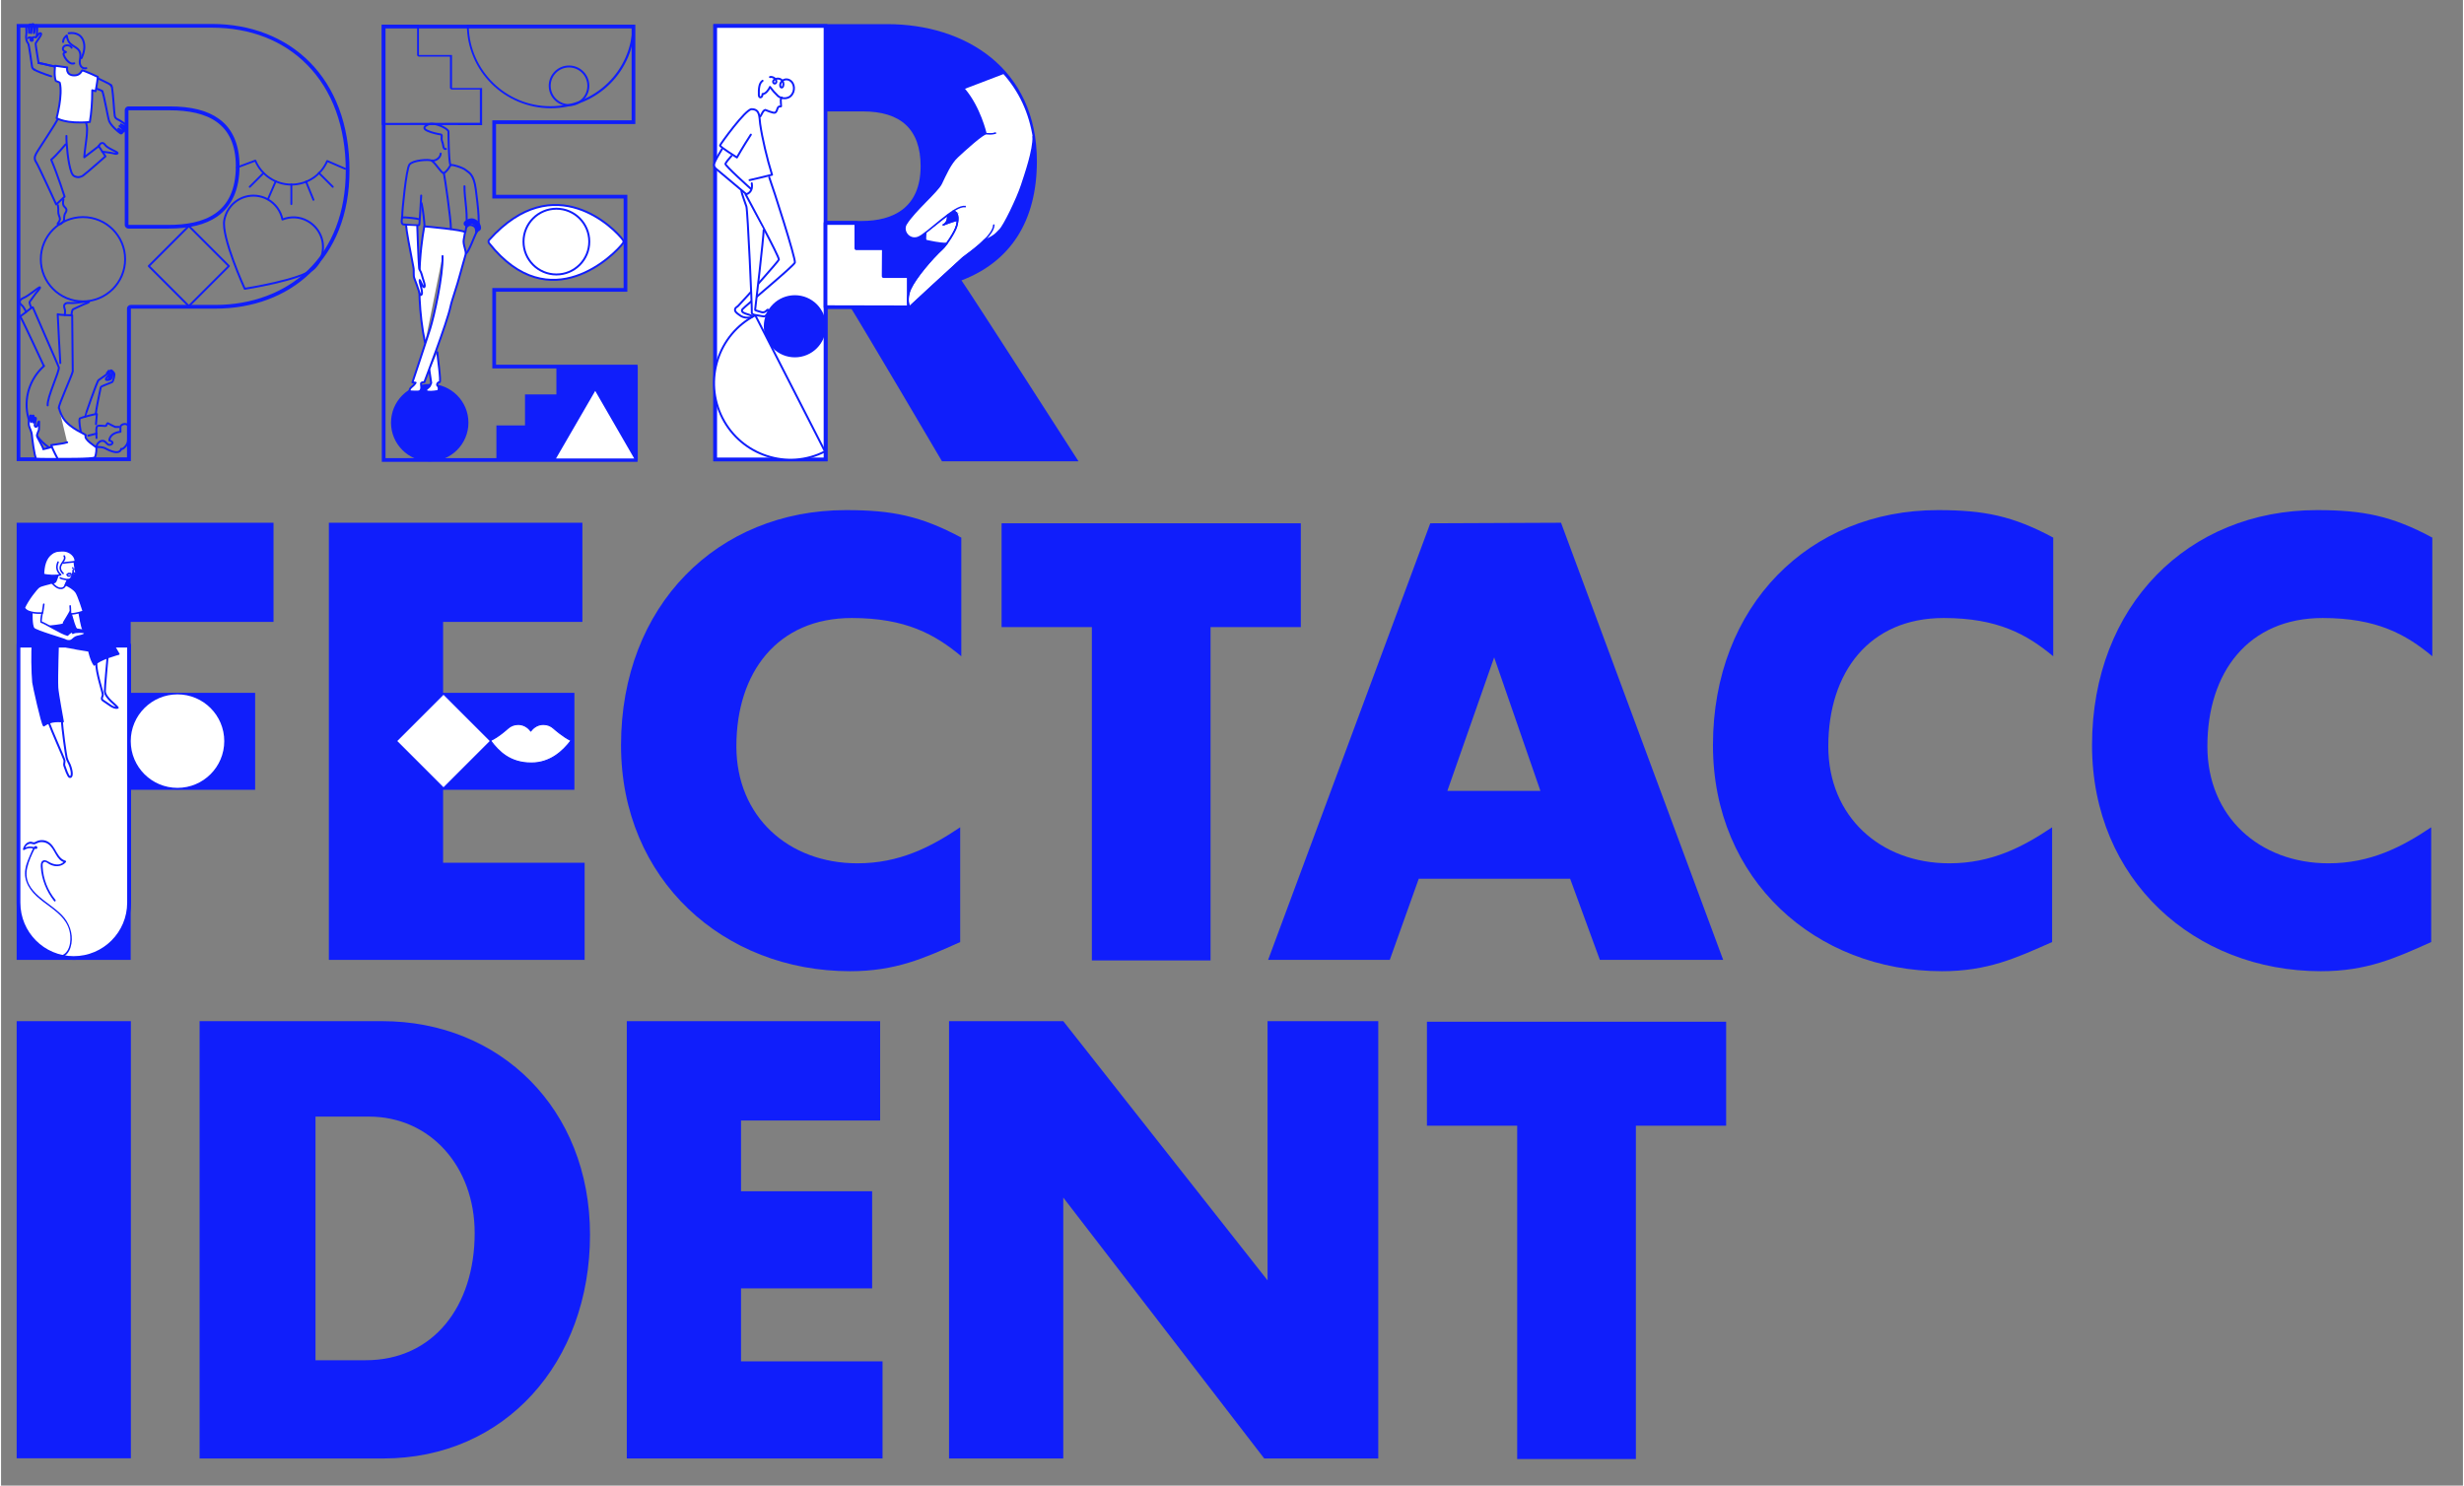 <?xml version="1.0" encoding="utf-8"?>
<svg xmlns="http://www.w3.org/2000/svg" xmlns:xlink="http://www.w3.org/1999/xlink" version="1.1" id="Ebene_1" x="0px" y="0px" viewBox="0 0 1325.5 800" style="enable-background:new 0 0 1325.5 800;" xml:space="preserve" width="660" height="398">
<rect x="0" y="0" width="1325.5" height="800" fill="#808080" stroke="none"/>
<style type="text/css">
	.st0{fill:#101EFB;}
	.st1{fill:#FFFFFF;}
	.st2{fill:#FFFFFF;stroke:#101EFB;stroke-width:1.059;stroke-linecap:round;stroke-linejoin:round;stroke-miterlimit:10;}
	.st3{fill:#101EFB;stroke:#101EFB;stroke-width:0.848;stroke-linecap:round;stroke-linejoin:round;stroke-miterlimit:10;}
	.st4{fill:none;stroke:#101EFB;stroke-width:0.848;stroke-linecap:round;stroke-linejoin:round;stroke-miterlimit:10;}
	.st5{fill:#FFFFFF;stroke:#101EFB;stroke-width:0.848;stroke-linecap:round;stroke-linejoin:round;stroke-miterlimit:10;}
	.st6{fill:#FFFFFF;stroke:#101EFB;stroke-width:0.851;stroke-linecap:round;stroke-linejoin:round;stroke-miterlimit:10;}
	.st7{fill:#101EFB;stroke:#101EFB;stroke-width:0.882;stroke-linecap:round;stroke-linejoin:round;stroke-miterlimit:10;}
	.st8{fill:none;stroke:#101EFB;stroke-width:1.059;stroke-linecap:round;stroke-linejoin:round;stroke-miterlimit:10;}
	.st9{fill:#FFFFFF;stroke:#101EFB;stroke-width:0.591;stroke-linecap:round;stroke-linejoin:round;stroke-miterlimit:10;}
	.st10{fill:#FFFFFF;stroke:#101EFB;stroke-width:0.807;stroke-linecap:round;stroke-linejoin:round;stroke-miterlimit:10;}
	.st11{fill:none;stroke:#101EFB;stroke-width:1.043;stroke-linecap:round;stroke-linejoin:round;stroke-miterlimit:10;}
	.st12{fill:none;stroke:#101EFB;stroke-width:1.018;stroke-linecap:round;stroke-linejoin:round;stroke-miterlimit:10;}
	.st13{fill:none;stroke:#101EFB;stroke-width:1.026;stroke-linecap:round;stroke-linejoin:round;stroke-miterlimit:10;}
	.st14{fill:#FFFFFF;stroke:#101EFB;stroke-width:1.996;stroke-linecap:round;stroke-linejoin:round;stroke-miterlimit:10;}
	.st15{fill:#FFFFFF;stroke:#101EFB;stroke-width:0.804;stroke-linecap:round;stroke-linejoin:round;stroke-miterlimit:10;}
	.st16{fill:none;stroke:#101EFB;stroke-width:0.804;stroke-linecap:round;stroke-linejoin:round;stroke-miterlimit:10;}
	.st17{fill:#101EFB;stroke:#101EFB;stroke-width:1.059;stroke-linecap:round;stroke-linejoin:round;stroke-miterlimit:10;}
</style>
<g>
	<g>
		<path class="st0" d="M113.5,14.9c20.6,0,38.4,6.9,51.3,20c13.6,13.8,20.8,33.5,20.8,57c0,22.2-7.1,40.8-20.5,53.7    c-12.5,12-30.1,18.6-49.7,18.6H69.8c-1.1,0-2,0.9-2,2v80.1H10.4V14.9H113.5 M68.6,123.1h21.5c11.4,0,20-2.1,26.3-6.5    c7.9-5.5,12-14.7,12-27.1c0-11.6-3.7-20.2-11.1-25.5c-6.2-4.5-14.9-6.7-26.6-6.7H68.6c-1.1,0-2,0.9-2,2v61.8    C66.6,122.2,67.5,123.1,68.6,123.1 M113.5,12.9H8.4v235.4h61.5v-82.1h45.5c40,0,72.2-26.4,72.2-74.4    C187.6,41.5,155.3,12.9,113.5,12.9L113.5,12.9z M68.6,121.1V59.4h22.1c20.3,0,35.7,6.8,35.7,30.1c0,25.8-17.5,31.6-36.3,31.6H68.6    L68.6,121.1z"/>
	</g>
</g>
<g>
	<path class="st0" d="M339.5,15.3v49.5h-73h-2v2v38.1v2h2h68.7v48.2h-68.7h-2v2v39.3v2h2h74.2v48.3H207V15.3H339.5 M341.5,13.3H205   v235.4h137.7v-52.3h-76.2v-39.3h70.7v-52.2h-70.7V66.8h75V13.3L341.5,13.3z"/>
</g>
<g>
	<path class="st0" d="M443.7,60v59h19.7c16.9,0,31.7-7.1,31.7-29.5c0-20-10.8-29.5-31.1-29.5H443.7z M457.3,165.4H445v83h-61.5V13   h93.7c41.8,0,80.5,23.7,80.5,73.8c0,32.3-14.2,54.1-40.6,64.2c6.2,8.9,63,97.4,63,97.4h-73.5C506.7,248.4,464,176.1,457.3,165.4"/>
</g>
<polygon class="st0" points="8.4,281.5 8.4,516.9 69.8,516.9 69.8,425.3 136.8,425.3 136.8,373.1 69.8,373.1 69.8,334.9   146.7,334.9 146.7,281.5 "/>
<polygon class="st0" points="176.5,516.9 176.5,281.5 313,281.5 313,334.9 238,334.9 238,373.1 308.7,373.1 308.7,425.3 238,425.3   238,464.6 314.2,464.6 314.2,516.9 "/>
<g>
	<path class="st0" d="M333.8,401.3c0-75.3,52-126.6,121.1-126.6c24.9,0,40.2,3.1,62.1,14.8v63.9c-14.1-11.7-29.8-20.6-59-20.6   c-39.9,0-62.1,29.2-62.1,69.1c0,37.8,28,63,65.2,63c22.7,0,39.7-8.9,55.3-19.4v61.8C497,516,481.7,523,457.1,523   C389.2,523,333.8,473.9,333.8,401.3"/>
</g>
<polygon class="st0" points="587.3,517.2 587.3,337.7 538.7,337.7 538.7,281.8 699.8,281.8 699.8,337.7 651.2,337.7 651.2,517.2 "/>
<path class="st0" d="M803.9,354l-25.2,71.9h50.1L803.9,354z M747.7,516.9h-65.5l87.3-235.1l70.4-0.3l87.3,235.4h-66.4l-16-43.7  h-81.5L747.7,516.9z"/>
<g>
	<path class="st0" d="M921.7,401.3c0-75.3,52-126.6,121.1-126.6c24.9,0,40.3,3.1,62.1,14.8v63.9c-14.1-11.7-29.8-20.6-59-20.6   c-40,0-62.1,29.2-62.1,69.1c0,37.8,28,63,65.2,63c22.8,0,39.7-8.9,55.3-19.4v61.8c-19.4,8.6-34.7,15.7-59.3,15.7   C977.1,523,921.7,473.9,921.7,401.3"/>
	<path class="st0" d="M1125.8,401.3c0-75.3,51.9-126.6,121.1-126.6c24.9,0,40.3,3.1,62.1,14.8v63.9c-14.1-11.7-29.8-20.6-59-20.6   c-40,0-62.1,29.2-62.1,69.1c0,37.8,28,63,65.2,63c22.7,0,39.7-8.9,55.3-19.4v61.8C1289,516,1273.7,523,1249,523   C1181.1,523,1125.8,473.9,1125.8,401.3"/>
</g>
<rect x="8.4" y="549.9" class="st0" width="61.5" height="235.4"/>
<path class="st0" d="M169.3,601.3v131.2h27c36.3,0,58.7-28.9,58.7-68.5c0-35.9-24-62.7-56.9-62.7H169.3z M106.9,785.4V549.9h98.3  c63.3,0,111.9,47,111.9,115c0,68.8-45.8,120.5-111.3,120.5H106.9z"/>
<polygon class="st0" points="336.9,549.9 336.9,785.4 474.6,785.4 474.6,733.1 398.4,733.1 398.4,693.8 469,693.8 469,641.5   398.4,641.5 398.4,603.4 473.3,603.4 473.3,549.9 "/>
<polygon class="st0" points="681.9,549.9 681.9,689.5 571.9,549.9 510.4,549.9 510.4,785.4 571.9,785.4 571.9,644.9 680.1,785.4   741.5,785.4 741.5,549.9 "/>
<polygon class="st0" points="767.7,550.2 767.7,606.2 816.3,606.2 816.3,785.7 880.2,785.7 880.2,606.2 928.8,606.2 928.8,550.2 "/>
<g>
	<g>
		<path class="st1" d="M39.1,515.9c-16.4,0-29.8-13.4-29.8-29.8V347.7h59.5v138.4C68.9,502.5,55.5,515.9,39.1,515.9z"/>
		<path class="st0" d="M67.9,348.7v137.4c0,15.9-12.9,28.8-28.8,28.8S10.4,502,10.4,486.1V348.7H67.9 M69.9,346.7H8.4v139.4    c0,17,13.8,30.8,30.8,30.8c17,0,30.8-13.8,30.8-30.8V346.7L69.9,346.7z"/>
	</g>
	<g>
		<g>
			<path class="st0" d="M23.8,516.2c1.4-0.6,3.5-0.1,5-0.1c1.4,0,2.8-0.1,4.1-0.6c2.3-0.9,3.8-3,4.5-5.3c1.7-5.4,0.2-11.4-3.2-15.8     c-6.8-8.6-23.2-13.5-20.1-27.1c0.8-3.5,2.4-7,4-10.2c0.1-0.2,0.6-0.6,0.4-0.8c0,0-0.7-0.1-0.7-0.1c-0.5-0.1-1-0.3-1.5-0.3     c-1.6-0.2-3.1,0.3-4.4,1.1c0.2,0.2,0.5,0.4,0.7,0.5c0.3-1.4,1.3-2.8,2.8-3.1c0.9-0.2,1.6,0.3,2.4,0.3c0.3,0,0.6-0.1,0.9-0.3     c0.9-0.4,1.6-0.8,2.6-0.9c1.4-0.1,2.9,0.2,4,1c3.9,2.6,4.1,8.7,9.1,10c-0.1-0.3-0.1-0.5-0.2-0.8c-2.4,2.8-5.9,2-8.7,0.3     c-1-0.6-2.3-1.2-3.3-0.3c-0.9,0.8-0.8,2.1-0.8,3.1c0.4,6.7,3,13.2,7.2,18.5c0.4,0.5,1.1-0.2,0.7-0.7c-4.1-5-6.6-11.3-6.9-17.8     c0-0.6-0.1-1.4,0.1-1.9c0.8-1.6,2.3-0.3,3.2,0.3c1,0.6,2.1,1,3.3,1.2c2.2,0.3,4.4-0.4,5.9-2.1c0.2-0.3,0.2-0.7-0.2-0.8     c-3-0.8-4.3-3.8-5.8-6.3c-1.3-2.2-3-4.2-5.7-4.7c-1.3-0.2-2.6-0.1-3.8,0.4c-0.6,0.2-1.1,0.7-1.8,0.7c-0.4,0-0.8-0.2-1.2-0.3     c-2.3-0.3-4.1,1.8-4.6,3.9c-0.1,0.4,0.3,0.8,0.7,0.5c1.6-1,3.2-1.2,5-0.7c0.5,0.1,1.5,0.4,1.9-0.1c0.4-0.5,0-1.1-0.5-1.3     c-0.6-0.2-1.2,0.5-1.5,0.9c-0.8,1.5-1.4,3.2-2.1,4.7c-0.7,1.6-1.3,3.2-1.8,4.8c-0.8,2.9-0.9,6,0.2,8.9     c4.5,12.2,21.9,14.5,23.5,28.4c0.4,3.5-0.1,8.2-3.1,10.4c-1.6,1.2-3.6,1.3-5.6,1.3c-1.7,0-3.5-0.4-5.1,0.2     C22.8,515.6,23.3,516.4,23.8,516.2L23.8,516.2z"/>
		</g>
	</g>
	<g>
		<path class="st1" d="M22.8,309.3c0-3.8,0.9-10,6-11.9c3-1.1,6.7-1.2,9,0.8c2.4,2,2,3.4,2.1,4c0,0.3-0.9,0.4-0.9,0.4    s0.2,1.6,0.3,2.4c0.1,0.8,0.9,2.9,1.2,3.2c0.3,0.3-1.8,0.9-2,1.2c-0.2,0.3-0.5,2.5-1.5,2.6c-1.2,0.1-1.6,0.3-1.9,1.5    c-0.2,0.7-0.8,2.6-1.3,3c-0.8,0.7-2.5,0.8-3.8-0.2c-1.3-1-1.8-1.4-2.2-2.2c-0.1-0.2,1.1-0.2,1.5-0.9c0.3-0.7,2.1-3.4,1.1-3.3    C26.1,310.3,22.8,309.3,22.8,309.3z"/>
		<path class="st1" d="M42,329.8c0,0,1,5.9,1.2,6.5c0.2,0.6,1.2,3.5,1.2,3.5l-3.7-0.8c0,0-1.1-2.2-1.5-3.4c-0.4-1.2-0.1-0.8-0.3-1.2    c-0.2-0.4-1-3.2-0.8-3.7C38.2,330,42,329.8,42,329.8z"/>
		<path class="st1" d="M23,325.4l-0.7,4.7c0,0-8.1,0.7-9.8-2.8c1.9-4.3,6.5-10.2,7.9-11.2c1.4-1,5.7-1.7,6.8-2.2    c0.4-0.2,2,2.5,4.4,2.9c2.6,0.4,3.1-1.9,3.1-1.9c1.9,0.8,4.3,2.2,5.6,3.9c1.3,1.7,4,10.4,4,10.4s-3.7,1.4-6.9,1.4    c0-1.6-0.2-4.3-0.2-4.3s0.2,2.7,0.1,2.8c-0.6,1.4-3.3,5.6-3.5,6c-0.5,1.3,0.2,2.6,0.2,2.6l-7,0l-5.6-3L23,325.4z"/>
		<path class="st2" d="M32.8,388.3c0,3,2.1,18.2,2.5,19.7c0.5,1.8,1,2.3,1.6,3.7c1.4,3.4,1.7,6.9,0.1,6.7c-1-0.1-2.4-4.7-2.9-6    c-0.4-1.3,0.4-2.1-0.1-3.4c-0.4-1.3-7-16.1-8.3-19.9"/>
		<path class="st3" d="M30.8,343.8c0,1.7-0.7,21-0.4,26.5c0.1,2.6,3,18.3,3,18.3c-1.7,0-6.1-0.9-10.4,2.2c-1.1-1.1-5.7-22-5.8-23.3    c-0.5-5-0.7-17.3-0.2-20.8c0.2-1.8,2.2-7,3-7.8"/>
		<path class="st2" d="M57.3,354.4c0,0-1.5,16.2-1.4,17.9c0.2,3.6,6.1,7.3,6.9,8.8c-2.2,0.7-5.2-2.2-7.8-3.8    c-1.5-0.8-0.2-2.4-0.2-3.2c-0.1-1.6-3.7-12.2-3.5-16.9"/>
		<path class="st3" d="M19.7,337.6c-0.1,0.3,9.6-0.4,13.8-1.4c-0.1,0.8,0.3,1.5,0.3,1.5s20.5,3.2,22.4,4.1    c2.1,1.1,7.2,10.4,7.2,10.4s-10.6,2.8-13.2,5.9c-1.9-2.6-2.9-7.6-2.9-7.6s-11.6-1.7-16.4-3.3L19.7,337.6z"/>
		<path class="st4" d="M37.8,330.9c0.7,2.6,1.9,6.8,2.8,8"/>
		<path class="st4" d="M42.1,330.2c0.4,1.9,1.1,7,2.1,9"/>
		<path class="st4" d="M38.6,305.8c0.1,0,0.2,1.7,0.2,2.3c0,0.5-0.8,2.6-1.1,3.1c-0.2,0.6-1.1,1.1-2.6,0.9c-1.4-0.2-2.9-0.6-3.2-0.9    "/>
		<path class="st4" d="M36.9,305.4"/>
		<path class="st4" d="M35.5,309.5c0.5-0.3,0.8-0.8,1-0.7c0.2,0,0.3,0.1,0.4,0.1c0.1,0,0.4-0.2,0.5-0.1c0.1,0.1,0.4,0.6,0.3,0.7"/>
		<path class="st4" d="M35.9,310c0.4,0.3,0.9,0.2,1.2,0.1"/>
		<path class="st4" d="M34.6,315.1c0.2-1,1.1-2.5,1.3-2.8"/>
		<path class="st4" d="M32.8,305.5"/>
		<path class="st5" d="M16.6,329.9c0,0-0.3,6.8,1,8.5c1,1.4,16.8,5.9,17.2,6.3s1.9,0.5,2.6,0.3c1-0.3,1.7-1.4,2.7-1.9    c1.7-0.8,5.4-0.8,5-2.4c-1.7-0.5-4-0.3-4.9-0.2c-0.4,0-1,0.2-1.6,0.5l1.2-0.5c0.6-0.4,0.2-0.6-0.4-0.5c-2.1,0.2-3,1.4-3.6,2    c-3.6-0.9-12-6.4-14.2-7c-0.3-1.1,0.5-4.8,0.5-4.8"/>
		<path class="st4" d="M23,325.4l-0.7,4.7c0,0-8.1,0.7-9.8-2.8c1.9-4.3,6.5-10.2,7.9-11.2c1.4-1,5.7-1.7,6.8-2.2    c0.4-0.2,2,2.5,4.4,2.9c2.6,0.4,3.1-1.9,3.1-1.9c1.9,0.8,4.3,2.2,5.6,3.9c1.3,1.7,4,10.4,4,10.4s-3.7,1.4-6.9,1.4    c0-1.6-0.2-4.3-0.2-4.3s0.2,2.7,0.1,2.8c-0.6,1.4-3.3,5.6-3.5,6c-0.5,1.3,0.2,2.6,0.2,2.6"/>
		<path class="st4" d="M34,299.4c1.7,2.9-5,5-0.6,9.4"/>
		<path class="st4" d="M30.7,302.7c-0.9,2.2-1.1,4.5,1.4,6.8c-1.9,0.7-7.3,0.5-9.3-0.2c0.2-4.4,1-8.8,4.6-11.3    c2.1-1.5,3.8-1.3,5.3-1.4c4.5-0.3,7.7,3.3,7.2,5.8c-2.2,0.4-4.2,0.4-6.4,0.8"/>
		<path class="st4" d="M38.8,308.8c0.5-0.1,1.3-0.4,1.8-0.6c-0.5-0.7-0.7-1.2-0.9-1.9"/>
		<path class="st4" d="M30.5,310c-0.2,0.9-0.9,2.8-1.1,3.1c-0.2,0.3-0.8,0.8-1.8,0.9"/>
	</g>
</g>
<circle class="st6" cx="95" cy="399.1" r="25.6"/>
<rect x="308.3" y="197.2" class="st0" width="34.5" height="50.7"/>
<circle class="st7" cx="230.8" cy="227.6" r="20.4"/>
<circle class="st8" cx="305.8" cy="46.2" r="10.4"/>
<polygon class="st0" points="299,197.1 299,212.4 282.1,212.4 282.1,229.1 266.7,229.1 266.7,247.9 318.1,247.9 318.1,197.2 "/>
<g>
	<path class="st0" d="M224,14.4l0,15.1c0,0.3,0.1,0.6,0.3,0.7c0.2,0.2,0.5,0.3,0.7,0.3l16.7,0l0,16.7c0,0.3,0.1,0.6,0.3,0.7   c0.2,0.2,0.5,0.3,0.7,0.3l15.1,0l0,17.9L206,66.2l0.1-51.8H224 M225,13.3l-20,0L205,67.3l54,0.1l0-20l-16.2,0l0-17.8l-17.8,0   L225,13.3L225,13.3z"/>
</g>
<g>
	<path class="st0" d="M251.8,14.4l88.1,0.1c-0.6,23.7-20.1,42.7-44.1,42.7l-0.1,0C271.9,57.2,252.4,38.1,251.8,14.4 M250.8,13.3   c0,24.8,20.2,44.9,45.1,45c0,0,0,0,0.1,0c24.9,0,45.1-20.1,45.1-44.9L250.8,13.3L250.8,13.3z"/>
</g>
<g>
	<path class="st2" d="M262.8,131c32.8,41.3,67.8,5.8,72.1-0.1c0.3-0.5,0.3-1.1,0-1.6c-4.2-5.9-36.9-39.4-72.1-0.1   C262.3,129.7,262.4,130.5,262.8,131z"/>
	<circle class="st2" cx="299" cy="130.1" r="17.7"/>
</g>
<g>
	<g>
		<path class="st2" d="M230.6,199.3c0.5,3.6,1,6.9,1,6.9s-0.4,0.8-0.7,1.6c-0.3,0.8-3.2,2.2-1.7,2.9c1,0.5,3.6,0.3,5.8-0.1    c0.8-0.1,0.9-2.2,0.1-2.8s0-2,1-2s-1.2-14.4-1.2-16.1"/>
		<path class="st2" d="M237.7,137.9c0.3,10.6-4.5,32.2-6.7,39.2c-2.2,7-9.5,28.8-9.5,28.8l1.7,0.2c0,0-0.7,1.2-2,2.2    s-1.7,2.5-0.5,2.5c0.4,0,3.8,0.3,4.6-0.1c1.6-0.9,0.7-3.4,0.8-4.2c0.2-0.8,1.8-0.7,1.8-0.7s12.3-32.1,14.1-40.7    c0.7-3.5,3.5-10.9,5.3-17.9c0.7-2.8,2.2-7.7,2.8-10c0.6-2.1-1.5-5.3-1-8.1c0.4-2.2,0.7-3.7,0.7-4c0-1.3-21.9-3.2-21.9-3.2    s-6.4,30.3,0.4,62.8"/>
		<path class="st8" d="M250.5,122.5c0,0,1-1.9,3.1-1.2c2.5,0.8,2.1,2.7,2.2,4.1c2.6-2.2,0.9-14.7-0.2-23.4s-4-9.1-5.4-10.4    c-1.3-1.3-8.1-3.4-8.3-2.6c-0.2,0.8-2.4,4-3.6,4.2s-4.2-5.3-6.5-6.7c-1.3-0.8-10.1-0.3-11.9,2.1c-1.8,2.3-4,25.8-3.9,27.4    c0,1.7-1.1,4.8,0.9,4.9s8.1,0.9,8.3,0.1c0.2-0.8,1-15.7,1-15.7"/>
		<path class="st8" d="M249.5,100.3c-0.1,7.1,2.4,16.3,0.5,24.6"/>
		<path class="st2" d="M218.1,121.5c0,1.8,2,12.8,3.9,22.3c0.5,2.4-0.2,4.5,0.6,6.3c1.7,4.1,2.9,9,3.4,8.8c1.9-0.5-1-7-0.6-8.1    c0.5,0.4,1.8,4.4,2.5,3.8c0.8-0.7-0.7-3.9-1.5-7.1c-0.4-1.5-1.3-2.3-1.3-3c-0.4-4.8-1-22.3-1-22.7"/>
		<path class="st8" d="M238.4,93.2c0.5,2,3.9,25.3,3.8,30.1"/>
		<path class="st8" d="M226.4,109.4c0.9,3.8,1.6,10.8,1.6,12.5"/>
		<path class="st8" d="M215.9,117.1c2-0.2,8.4,0.6,8.9,0.9"/>
		<path class="st8" d="M231.9,86.4c1.7,0.5,4.7-1.2,4.8-3.7"/>
		<path class="st8" d="M242,89c-1-2-1.1-16.5-1.1-18.1c0-1.6-7.3-5.1-10.2-4.1c-3,1-3.8,2.4-1.2,3.6c2.6,1.2,6,1.8,7.2,2    c1.2,0.2,0,1.8,0.8,3.8s0.4,4.4,2,4"/>
		<path class="st8" d="M255.7,125.6c-1,2-3.8,9.9-5.3,10.8"/>
	</g>
	<g>
		<g>
			<path class="st0" d="M251.9,121.5c0,0,0.2-0.2,0.2-0.2c-0.2,0.1-0.2,0.2-0.1,0.1c0,0,0.1-0.1,0.1-0.1c0.2-0.1,0.3-0.2,0.5-0.3     c0.1,0,0.3-0.1,0.3-0.2c-0.1,0-0.1,0.1-0.2,0.1c0.1,0,0.1,0,0.2-0.1c0.1,0,0.2-0.1,0.3-0.1c0,0,0.1,0,0.1,0c0.2,0,0.1,0-0.1,0     c0.1,0,0.2,0,0.3,0c0.1,0,0.2,0,0.3,0c-0.4,0-0.2,0-0.1,0c0.1,0,0.2,0.1,0.3,0.1c0.3,0.1-0.3-0.2-0.1,0c0.1,0,0.2,0.1,0.2,0.1     c0.2,0.1,0.3,0.2,0.5,0.3c0.1,0.1-0.3-0.2,0,0c0.1,0.1,0.1,0.1,0.2,0.2c0.1,0,0.1,0.1,0.2,0.1c0.2,0.2-0.2-0.4-0.1-0.1     c0.1,0.1,0.1,0.2,0.2,0.3c0,0.1,0.1,0.1,0.1,0.2c0.1,0.3-0.1-0.4,0-0.1c0.1,0.3,0.2,0.5,0.2,0.8c0.1,0.3,0-0.4,0-0.2     c0,0.1,0,0.1,0,0.2c0,0.3,0.1-0.3,0-0.2c0,0.1,0.2-0.4,0.1-0.2c-0.2,0.3-0.3,0.9-0.2,1.2c0.1,0.4,0.4,0.8,0.7,0.9     c0.4,0.2,0.8,0.3,1.2,0.2c0.4-0.1,0.7-0.4,0.9-0.7c0.6-0.7,0.3-2,0-2.7c-0.2-0.4-0.3-0.9-0.6-1.2c-0.4-0.5-0.8-0.9-1.3-1.3     c-0.9-0.7-2-1.1-3.2-1c-1.4,0.1-2.4,0.8-3.5,1.7c-0.6,0.5-0.6,1.7,0,2.2C250.4,122.1,251.2,122.1,251.9,121.5L251.9,121.5z"/>
		</g>
	</g>
</g>
<path class="st9" d="M297.6,392.3c-1.5-1.4-3.4-2.2-5.6-2.2c-2.8,0-5.2,1.4-6.8,3.6c-1.6-2.2-4-3.6-6.8-3.6c-2.1,0-4.1,0.8-5.6,2.2  c0,0-5,4.6-9.3,6.5c4.5,6,10.5,12.1,22,12.1c10.1,0,16.8-6.1,21.4-12.1C302.6,396.8,297.6,392.3,297.6,392.3z"/>
<rect x="220.3" y="381.1" transform="matrix(0.707 -0.707 0.707 0.707 -212.422 285.365)" class="st10" width="36" height="36"/>
<g>
	
		<rect x="85.9" y="128" transform="matrix(0.707 -0.707 0.707 0.707 -71.685 113.523)" class="st11" width="30.5" height="30.5"/>
	<g>
		<path class="st8" d="M33.6,107.4c-0.2,0.7-0.6,2.9,0.5,3.9c0.4,0.4,1,1,1.1,1.6c0.1,0.6-0.2,1.3-0.8,2.2c-0.4,0.6-0.5,2.7-0.5,3.4    c0,0.7-1.3,1.8-1.8,2.1c-0.5,0.3-2,0.3-1.6-0.2c0.3-0.4,1.3-1.7,1.2-2.6c-0.1-1-1-2.4-0.9-3.9s-0.2-3.4-0.2-3.4"/>
		<path class="st8" d="M31.6,36.2c-5-0.6-7.4-1.6-11.4-2.3"/>
		<path class="st8" d="M54.5,49.1c-0.3-0.5-7.1-2.8-7.1-2.8"/>
		<path class="st8" d="M46.9,39.8c0.8,0.2,8.5,3.9,11.2,5.3c0.6,0.3,1.1,0.8,1.3,1.3"/>
		<path class="st8" d="M52.5,78.6c0.5-0.4,0.7-0.9,0.9-1.1c0.2-0.3,1.5-1.1,2.5,0.4c1.2,1.9,6.6,3.8,6.8,4.4c0.3,0.6-1,0.7-2.1,0.3    c-0.8-0.3-6.1-0.9-6.1-0.9"/>
		<path class="st8" d="M37.3,26.1"/>
		<g>
			<path class="st8" d="M39.4,34.1c-0.6,0.2-1.5,0.2-2-0.1c-1.5-0.7-3-2.5-3.7-4.5c-0.5-1.4,2-1.4,1.1-1.6c-1.3-0.3-1.6-1.4-1.5-1.8     c0.2-1,0.9-1.6,2-1.7c0.6-0.1,2.2,0.1,2.7,1.3"/>
			<path class="st8" d="M33.4,22.6c0-2.2,2-3.5,2-3.5s0.2,2.8,1.9,4.4c2.7,2.5,6.3,2.4,5.2,8.5c-0.8,4.6,2.4,5.1,3.4,4.7"/>
			<path class="st8" d="M36.4,17.9c3.8-0.6,7.8,0.8,8.4,6.3c0.4,3.5-1.5,7.1-1.5,7.1"/>
		</g>
		<path class="st8" d="M29,35.8c-3.4-0.6-5.6-1.4-8.8-1.9l0,0"/>
		<path class="st8" d="M17.9,37.5c1.3,0.8,4.8,2.2,9.1,3.6"/>
		<path class="st8" d="M20.2,33.9L20.2,33.9c0,0-1.7-10.1-1.6-10.5c0.1-0.4,3-4.2,3-5s-0.9-0.6-1.3-0.1C20,18.9,18.8,20,18.8,20    l0.4-0.5c0.1-0.9,0.4-5.3,0.2-5.7s-1-0.3-1,0.3c-0.2,2.5-0.7,4.3-0.7,3.7c0,0,0-4.2-0.1-4.6c-0.2-0.4-1.1-0.4-1.1,0.4    c0.1,2.1-0.3,4.2-0.3,4.2s0.2-4.2,0-4.5c-0.2-0.3-1.1-0.3-1.1,0.6c0,0.6,0,3.8,0,3.8s-0.1-3-0.4-3.4c-0.2-0.5-1-0.4-1.1,0.4    c-0.1,0.9,0.2,2.5,0,3.9c-0.4,2.3,0.3,4.1,1,4.8c0.5,0.5,1.8,10.9,2.1,12.6c0.1,0.3,0.2,0.6,0.5,1c0.1,0.1,0.2,0.2,0.3,0.2    c0.1,0.1,0.2,0.2,0.4,0.2"/>
		<path class="st8" d="M18.8,20c0,0-2.4-0.3-2.9,1.2c-0.3,0.9,1.1,1.1,1.2,0.3c0.1-0.7-1.5-2-2.5-1"/>
		<path class="st8" d="M54.5,49.1L54.5,49.1c1,2.2,3.1,14.7,3.7,16.1c0.9,2.4,5,5.9,6,6.5c0.8,0.5,1.2-0.3,1-0.5    c-0.9-0.6-2.4-2-2.2-2c0,0,2.5,1.5,2.6,1.6c0.4,0.4,1-0.3,0.6-0.7c-0.3-0.3-2.4-2.2-2.4-2.2s2.3,1.4,2.8,1.8    c0.5,0.3,0.9-0.4,0.7-0.7S64.5,67,64.5,67s2.1,1.1,2.6,1.3c0.4,0.2,1.1-0.3,0.6-0.8c-0.3-0.3-2.9-2.1-3.9-2.7    c-1.1-0.6-2.4-0.9-2.6-2.5c-0.3-1.6-0.8-11.2-1.4-14.8c0-0.4-0.1-0.8-0.3-1.1c0,0,0,0,0-0.1c-0.1-0.2-0.2-0.4-0.4-0.6"/>
		<path class="st8" d="M30.7,63.6c-0.6,2.2-11,17.4-11.9,19.3c-0.9,1.7-0.9,3,0.2,4.6c1.5,2.5,10.7,22.6,10.7,22.6l4.5-4.2    c0,0-3.4-10.9-7.2-19.9c3-2.5,7.2-7.7,7.7-8.2"/>
		<path class="st8" d="M35.2,73.2C35.1,76.7,36,88,37.9,92.8c0.1,0.4,0.3,0.7,0.5,1c0.2,0.4,0.5,0.7,0.8,0.9    c0.2,0.2,0.5,0.3,0.8,0.4c0.5,0.2,1,0.3,1.5,0.3c0.5,0,1.1-0.1,1.5-0.3c0,0,0,0,0,0c0.1,0,0.2-0.1,0.3-0.1c0,0,0,0,0,0    c0.1,0,0.2-0.1,0.3-0.1c0,0,0,0,0,0c0.1-0.1,0.2-0.1,0.3-0.2c0,0,0,0,0,0c0.1-0.1,0.2-0.1,0.3-0.2c0,0,0,0,0,0    c2.2-1.6,12-10.3,12-10.3l-3.6-5.5l-7.8,6c0.5-8,3.2-17.2-0.1-20.1"/>
		<path class="st2" d="M35.6,36.3l-6.5-0.9c0,0-0.7,5.1,0.3,8c0.1,0.4,2.1,0.8,2.2,1.1c1.7,6.7-1.7,19.1-1.7,19.1s4.8,3.3,17.9,2.1    c0.8-4.5,1.3-10.6,1.3-17.1c0.5,0.1,1.2,0.4,1.8,0.5c0.8-3.7,1.2-7.7,1.2-7.7s-6.8-3.2-8.4-3.5c-0.9,1.3-1.6,2.7-4.4,2.7    C34.7,40.5,35.6,36.3,35.6,36.3z"/>
	</g>
	<g>
		<path class="st8" d="M64.3,229.9c0-1.7,4.2-2.5,4.2,0c0,2.5-0.1,5.6-0.1,7.3c0,2.3-3,5.2-3.7,4.5c-0.3,1.4-1.7,2.4-4.8,1.4    c-4.1-1.3-3.3-2.4-8.4-2.4c-0.4-1,1.4-3.6,3.4-3.3c1.4,0.2,1.7,1.4,2.8,2c1,0.5,2.5-0.3,2.3-1.1c-0.3-0.8-1.7-1.1-1.7-1.1    s-0.2-3.9,6-4.7C64.2,231.9,64.3,229.9,64.3,229.9z"/>
		<path class="st8" d="M63.5,229.9c-0.7,0-2.1,0-2.1,0s-3.7-1.8-3.9-2c-0.2-0.1-0.7,0.7-0.8,1.2s-1.9,0.2-1.9,0.2l0,0    c0,0-2.5-0.2-2.9,0.1s-0.6,1.2-0.6,2.1s0.1,4.4,0.1,4.4"/>
		<path class="st8" d="M51.4,233.5c-0.4,0.1-4.4,1.1-4.4,1.1"/>
		<path class="st8" d="M39.3,245"/>
		<path class="st8" d="M51.1,228.4c0.1-0.6,0.5-5,0.5-5.4c0-0.4-8.9,2-9.2,2.3c-0.7,1.3,0.5,6.9,0.5,6.9"/>
		<path class="st8" d="M51,222.9c0.1-2,2.5-13.7,2.7-14.4c0.2-0.6,6-2.5,6.3-2.9c0.4-0.6,1.4-4,0.9-4.6c-0.2-0.3-0.8-1.1-1.4-1.5    c-0.4-0.3-0.9,0.2-0.3,0.8c0.4,0.5,0.8,1,0.8,1s-0.4,2.6-1,2.9c-0.6,0.3-1.6,0.5-2.1,0.4s-0.6-0.3-0.3-0.9s1.7-1.7,1.8-2    c0-0.3,0-1.2-0.7-0.7s-4.4,3.2-5.2,3.7c-0.8,0.5-7.4,19.6-7.3,19.8"/>
		<path class="st8" d="M58.8,200c-0.4-0.2-0.6-0.3-0.8-0.3c-0.3-0.1-0.6,0.6-0.1,1"/>
		<path class="st8" d="M58.5,201.2c0.4,0.2,0.7,0.8,0.6,0.9s-0.4,1.8-1,2.2"/>
		<path class="st8" d="M57.2,201.2c-0.4-0.4-0.2-0.9,0.6-0.3"/>
		<path class="st8" d="M58.2,202.3c0.2,0.3,0.2,0.3,0.1,0.7c-0.1,0.3-0.3,1.1-0.5,1.4"/>
		<path class="st8" d="M25.1,218.3c-0.4-4.3,6.5-18.5,6-20.5c-0.3-1-13.8-31.7-14-32.3c-0.2-0.5-4.8,3.7-6.8,4.8    c2.6,4.7,12.5,26.4,12.7,26.7"/>
		<path class="st8" d="M31.1,219.7c-0.2-1.6,7-17.3,7.5-19.7l-0.3-30.2c0,0-6.7-0.1-7.8-0.6c0,1.7,1.4,26.3,1.4,26.3"/>
		<path class="st8" d="M37.9,169.8c0.1-0.6,0.2-3,1-3.3c0.8-0.3,5.4-2.6,6.4-2.9c1.3-0.4,2.9-1.2,1.7-1.3c-1-0.1-6.4,1-9.3,0.9    c-1.1,0-2.7-0.4-3.5,0.8c-0.6,0.9,0,1.9,0.2,2.9c0.2,1-0.1,2.7-0.1,2.7"/>
		<path class="st8" d="M38.9,245.9c-11.1-1.2-20.9-9-24.1-20.4c-3-10.6,0.6-21.5,8.3-28.4"/>
		<path class="st8" d="M16.3,165.8c-0.2-0.6-1.3-2.7-0.8-3.4c0.6-0.7,3.4-4.9,4.2-5.6c0.9-1,1.9-2.5,0.8-2c-0.9,0.4-5.1,4-7.7,5.3    c-1,0.5-2.6,1-2.7,2.4c-0.1,1.1,0.9,1.7,1.6,2.4c0.7,0.8,1.8,3.1,1.8,3.1"/>
		<path class="st2" d="M35.1,247.1c-2.2,0-15.9,0.2-16.2-0.2c-1-1.2-2.2-11.3-2.3-12.7c-0.1-1.5-0.8-2.6-1.4-4.4    c-0.4-1.3-0.3-1.9-0.3-2.5c0-0.6,0.6-2.5,0.7-3.2c0.1-0.6,0.7-0.5,0.7,0c0,0.6-0.4,3-0.2,3.2c0.2,0.2,0.8-2.9,0.8-3.2    c0.1-0.5,0.8-0.5,0.7,0.2c-0.1,0.7-0.5,2.9-0.3,3.2c0.3,0.3,0.8-1.9,0.8-2.3c0.1-0.4,0.7-0.4,0.7,0.3c-0.1,0.4-0.7,2.9-0.7,3.5    c0,0.5,0.5,1.2,1,0.7c0.5-0.5,0.6-0.8,0.7-1.6s0.9-1.8,0.7-0.5c-0.1,1.3,0.1,3.7-0.3,4.4s-0.6,1.7-0.9,2.4    c-0.3,0.7,3.7,6.7,3.4,7.5c4.3-0.8,5.7-2,8.6-2"/>
		<path class="st2" d="M35.6,238.2c-2.1,0.7-4.9,0.9-8.6,1.5c0.9,2.6,3.5,7.4,3.5,7.4s19.5,0.2,20-0.8c0.9-1.7,0.9-4.9,0.8-5.3    c-0.2-0.5-7-4.3-5.7-6.6c0.3-0.5-8.5-3.5-12.2-9.3c-1.4-2.2-2.2-5.3-2.2-5.3"/>
	</g>
	<g>
		<line class="st12" x1="156.3" y1="99.3" x2="156.3" y2="109.9"/>
		<line class="st12" x1="171.1" y1="93.1" x2="178.6" y2="100.6"/>
		<line class="st12" x1="133.9" y1="100.6" x2="141.3" y2="93.2"/>
		<g>
			<line class="st12" x1="143.7" y1="107.3" x2="147.9" y2="97.6"/>
		</g>
		<g>
			<line class="st12" x1="168.2" y1="107.6" x2="164.2" y2="97.8"/>
		</g>
		<path class="st12" d="M127,90.2l9.9-3.7l0,0c3.2,7.6,10.7,12.9,19.4,12.9c8.7,0,16.1-5.2,19.3-12.7v0l9.7,4.2"/>
	</g>
	<path class="st8" d="M165,119c-4.3-2.4-9.2-2.5-13.5-0.8c-0.9-4.5-3.7-8.5-8-10.9c-7.7-4.2-17.4-1.4-21.6,6.4   c-0.8,1.5-1.4,3.2-1.7,4.8c-1.8,8.9,11,37,11,37s30.2-4.7,37.1-10.8c1.2-1.1,2.3-2.5,3.1-4C175.6,132.9,172.8,123.3,165,119z"/>
	<circle class="st13" cx="44.1" cy="139.6" r="22.7"/>
</g>
<g>
	<path class="st1" d="M298.8,247.5c-0.2,0-0.4-0.1-0.5-0.3s-0.1-0.4,0-0.5l21-36.4c0.1-0.2,0.3-0.3,0.5-0.3s0.4,0.1,0.5,0.3l21,36.4   c0.1,0.2,0.1,0.4,0,0.5s-0.3,0.3-0.5,0.3H298.8z"/>
	<path class="st0" d="M319.9,210.5l21,36.4h-42.1L319.9,210.5 M319.9,209.4c-0.4,0-0.7,0.2-0.9,0.5l-21,36.4c-0.2,0.3-0.2,0.7,0,1.1   c0.2,0.3,0.5,0.5,0.9,0.5h42.1c0.4,0,0.7-0.2,0.9-0.5c0.2-0.3,0.2-0.7,0-1.1l-21-36.4C320.6,209.6,320.2,209.4,319.9,209.4   L319.9,209.4z"/>
</g>
<g>
	<rect x="384.5" y="14" class="st1" width="59.4" height="233.4"/>
	<path class="st0" d="M442.9,15v231.4h-57.4V15H442.9 M444.9,13h-61.4v235.4h61.4V13L444.9,13z"/>
</g>
<polygon class="st14" points="460.5,120.1 460.5,133.7 475.3,133.7 475.2,148.7 488.7,148.7 488.7,165.5 443.9,165.4 443.9,120.1   "/>
<g>
	<path class="st1" d="M530.6,71.7L530.6,71.7c1.7,0.1,2.7,0.3,5-0.3l-16.9,18.1l0.6,21.4c-1.6-0.4-4.1,0.8-6.8,2.6l1.8,0.6   c-0.1-0.1-0.2-0.2-0.4-0.3l-1.1-0.4c0.4,0.1,0.8,0.2,1.1,0.4l16,11.1l8-8.2l9.2-17.9l8.5-24.1c-2.1-14.2-7.8-25.7-15.9-34.8   l-20.7,7.9C527.4,57.7,530.6,71.7,530.6,71.7z"/>
	<path class="st15" d="M514.7,118.6c-3,0.7-7.4,2.5-7.4,2.5s2.9-1.2,2.3-5.2l-11.7,9.1c-0.2,3.3-0.5,4.4,0.5,4.6   c1,0.2,7.1,1.7,10.8,1.5c0,0,2.9-4.1,4.3-7C515.5,119.8,514.7,118.6,514.7,118.6z"/>
	<path class="st15" d="M534.4,121.3c-0.2,6.4-14.9,16.1-16.5,17.5c-3.9,3.5-28.4,26.1-28.7,26.4c-0.3,0.4-2.2-4.1,0.4-9.7   c2.6-5.7,11-15.8,17.3-21.6c2-1.8,6.6-8.9,7.5-12c0.7-2.2,1.8-7.6-1.9-8.1"/>
	<path class="st15" d="M555.7,73.6c0.3,7.2-4.4,20.6-6.2,26.1c-2.3,7.1-9.7,22.4-11.9,24.2c-0.8,0.6-2.3,3.4-8.3,5.5"/>
	<path class="st15" d="M497.9,125c-0.2,3.3-0.5,4.4,0.5,4.6c1,0.2,7.1,1.7,10.8,1.5"/>
	<path class="st15" d="M535.4,71.7c-2.3,0.6-3.3,0.4-5,0.3s-11.6,8.8-15.4,12.4c-3.9,3.5-6.7,10.2-8.8,14.5   c-2.1,4.3-14.5,14.6-18.9,21.8c-2.2,3.6,1.5,8.8,6.3,7.2c4.8-1.6,20-17.9,25.5-16.6"/>
	<path class="st16" d="M514.7,118.6c-3,0.7-7.4,2.5-7.4,2.5s2.9-1.2,2.3-5.2"/>
	<path class="st16" d="M512.6,113.7c3.6,0.5,2.5,5.9,1.9,8.1c-0.9,3.1-5.5,10.2-7.5,12c-6.3,5.8-14.7,15.9-17.3,21.6   c-2.6,5.7-0.7,10.1-0.4,9.7c0.3-0.4,24.8-22.9,28.7-26.4c1.6-1.4,16.3-11.1,16.5-17.5"/>
</g>
<path class="st2" d="M402,105.2c0,0-15.2-12.8-16.8-14.1s-1.6-2.4-0.7-4.3c0.9-2,3.7-6.6,3.7-6.6"/>
<path class="st2" d="M393.3,83.9c-1.5,1.7-2.9,3.4-3.3,4.3s13.7,13.5,14.3,14"/>
<g>
	<circle class="st17" cx="427.4" cy="175.7" r="16.2"/>
	<path class="st2" d="M443.6,243.1c-20.1,10.3-44.9,2.2-55.2-18s-2.4-45,17.7-55.3L443.6,243.1z"/>
	<path class="st2" d="M413.6,95.5c2.1,5.7,14.3,43.7,13.8,45.9c-0.4,1.7-27.3,23.9-28.2,25.1c-0.7,0.9-0.2,1.8,1.7,2.4   c2,0.7,5,1.3,2.9,2c-0.6,0.2-3.9,0.6-6-1.1c-1-0.8-3.6-2.1-2.3-4c0.1-0.2,0.7-0.4,1.3-1c4.9-5.1,21.8-24.2,22-25   c0.3-1.5-16.9-33.2-17.9-35.1c1.7-0.4,4-1.9,3.3-6"/>
	<path class="st2" d="M410.6,123.9c0,3.5-4.4,41.8-4.6,42.9c-0.1,0.4,1.4,0.6,3.1,1.2c2.9,1.1,3.4-2.4,4.1-0.8   c0.1,0.7-1.4,3.5-2.6,3.2c-4.3-0.9-6.8-0.5-6.4-2.6c0.2-1.3-2.2-54.4-2.9-56.6c-0.5-1.6-2.5-6.8-2.7-8.4"/>
	<path class="st2" d="M403.7,72.5c-4.1,6.3-7.5,12.3-7.5,12.3s-9.3-5.8-9.1-6.5c0.2-0.7,13.7-19.5,17-19.5c4.6,0,4.1,4.1,4.6,7.9   c1.1,7.7,3.7,18.7,6.4,27.4C414.3,94.4,403,97,403,97"/>
	<g>
		<path class="st2" d="M420.3,52.5c-0.3,0.5-0.5,1.2-0.5,1.2s0.1,3.3,0.2,3.5c0,0.2-0.8,0.1-1.2,0.2c-0.4,0.1-0.9,1.4-0.9,1.4l0,0    c0,0-0.3,1.6-1.3,1.9c-0.9,0.3-5.1-1.5-5.1-1.5c-1.3,0.2-2,2.6-2.7,3.5"/>
	</g>
	<path class="st8" d="M414,41.5c1.2-0.3,2.6,0.4,3.2,1.5c0.2,0.4,0.3,0.9,0.2,1.3c-0.1,0.4-0.6,0.8-1,0.7c-0.5-0.1-0.8-0.7-0.7-1.2   c0.1-0.5,0.5-0.9,0.9-1.1c1.1-0.6,2.5-0.5,3.5,0.2c1,0.8,1.4,2.2,1,3.4c-0.1,0.5-0.6,1-1,0.8c-0.4-0.1-0.5-0.5-0.6-0.9   c-0.2-1.6,1.1-3.1,2.7-3.4c1.6-0.3,3.2,0.6,4,2c0.8,1.4,0.9,3.1,0.4,4.6c-0.4,1.1-1.1,2.2-2.1,2.8c-2,1.2-4.7,0.8-6.2-0.5   c-1.6-1.5-3-3.1-4.3-4.9c-0.6,1.5-2.4,3.9-4,3.8c0,0.5-0.1,1-0.4,1.4s-0.9,0.6-1.3,0.2c-0.2-0.2-0.2-0.6-0.3-0.9   c-0.1-1.2,0-3.8,0.3-4.9c0.2-1.1,0.8-2.3,1.7-2.9"/>
</g>
</svg>
